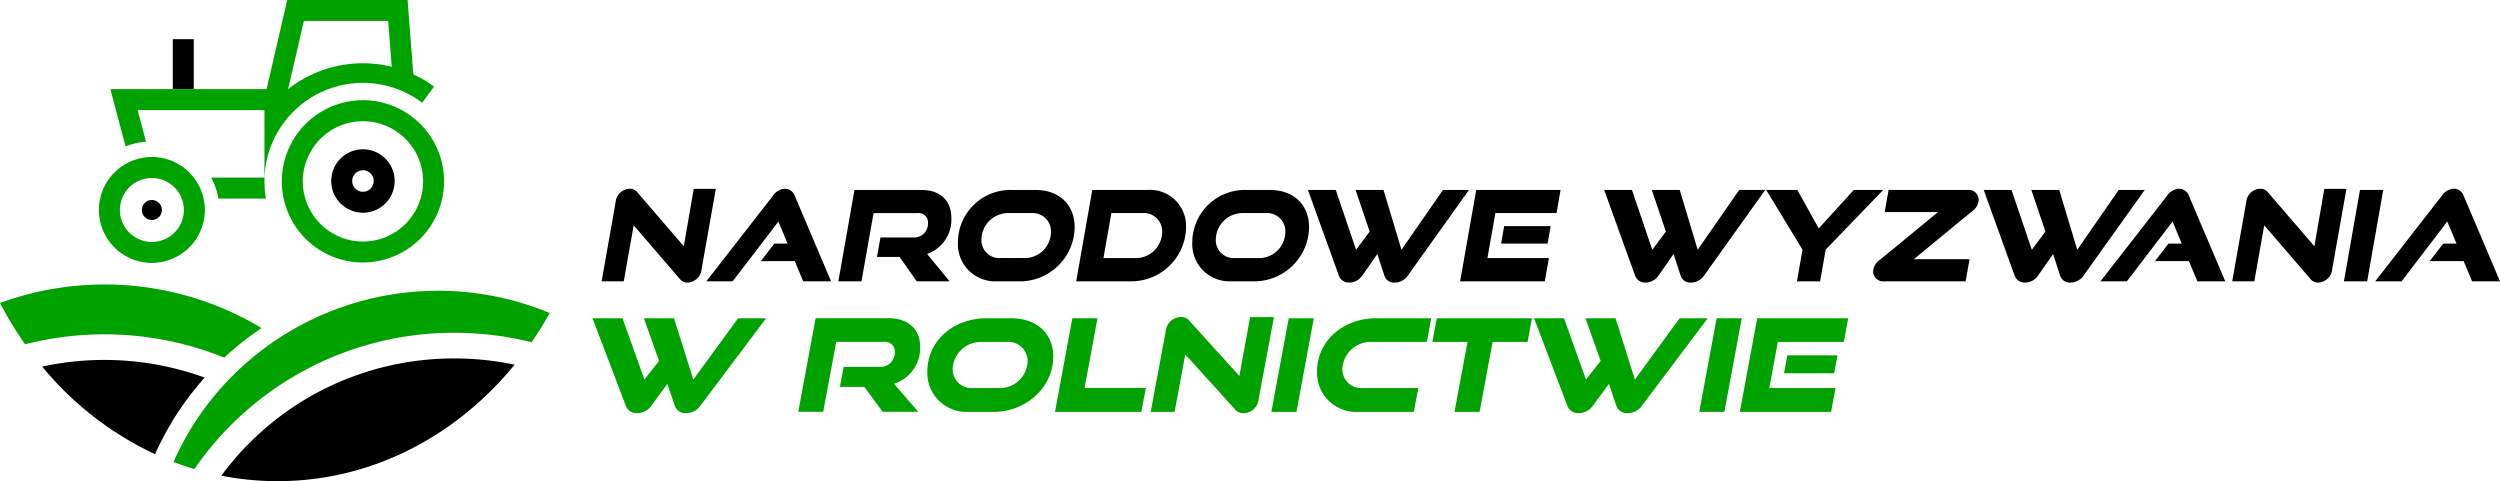 <svg xmlns="http://www.w3.org/2000/svg" width="319.974" height="61.583" viewBox="0 0 319.974 61.583"><g transform="translate(-140.65 -274.26)"><g transform="translate(140.65 279.272)"><g transform="translate(75.835 19.137)"><path d="M413.333,363.175l-1.27,7.173H409.23l1.786-10.1a1.882,1.882,0,0,1,1.786-1.755,1.233,1.233,0,0,1,1.046.516l5.9,6.852,1.27-7.351h2.83l-1.818,10.247a1.892,1.892,0,0,1-1.786,1.755,1.264,1.264,0,0,1-1.046-.516l-5.872-6.821Z" transform="translate(-408.063 -358.49)"/><path d="M468.363,370.355l-1.078-2.589h-4.344l1.72-2.236h1.706l-1.176-2.833-5.854,7.658H455.96l8.492-10.906a2.027,2.027,0,0,1,1.591-.949,1.363,1.363,0,0,1,1.256.949l4.633,10.906H468.36Z" transform="translate(-441.396 -358.497)"/><path d="M524.946,370.762l-2.187-3.119h-2.9l.45-2.494h4.2a1.772,1.772,0,0,0,1.881-1.849,1.193,1.193,0,0,0-1.336-1.27h-5.631l-1.545,8.736H514.92l2.058-11.695h8.59c2.445,0,3.813,1.4,3.813,3.587a4.66,4.66,0,0,1-3.1,4.6l2.878,3.506H524.94Z" transform="translate(-483.452 -358.904)"/><path d="M573.23,370.762a4.758,4.758,0,0,1-4.94-5.017,6.723,6.723,0,0,1,7-6.674h2.944c3.088,0,5,1.947,5,4.776a7.022,7.022,0,0,1-7.061,6.918H573.23Zm3.475-2.976a3.362,3.362,0,0,0,3.492-3.314,2.339,2.339,0,0,0-2.477-2.446h-2.944A3.43,3.43,0,0,0,571.3,365.4a2.284,2.284,0,0,0,2.46,2.38H576.7Z" transform="translate(-521.521 -358.904)"/><path d="M621.09,370.754l2.059-11.694h7.013a4.62,4.62,0,0,1,4.986,4.794,7.013,7.013,0,0,1-7.044,6.9Zm7.543-2.976a3.361,3.361,0,0,0,3.458-3.314,2.331,2.331,0,0,0-2.446-2.446h-4.054l-1.012,5.76Z" transform="translate(-559.183 -358.897)"/><path d="M677.86,370.762a4.758,4.758,0,0,1-4.94-5.017,6.723,6.723,0,0,1,7-6.674h2.944c3.088,0,5,1.947,5,4.776a7.022,7.022,0,0,1-7.061,6.918H677.86Zm3.475-2.976a3.362,3.362,0,0,0,3.492-3.314,2.339,2.339,0,0,0-2.477-2.446h-2.944a3.43,3.43,0,0,0-3.475,3.377,2.284,2.284,0,0,0,2.46,2.38h2.944Z" transform="translate(-596.153 -358.904)"/><path d="M733.429,367.255l-1.9,2.718a2.022,2.022,0,0,1-1.672.932,1.357,1.357,0,0,1-1.367-.932L724.55,359.05h3.555l2.606,7.658,1.737-2.331-1.8-5.324h3.572l2.3,7.658,5.307-7.658h3.329l-7.8,10.923a2.045,2.045,0,0,1-1.689.932,1.3,1.3,0,0,1-1.35-.932l-.886-2.718Z" transform="translate(-632.981 -358.889)"/><path d="M792.49,370.754l2.059-11.694h10.794l-.513,2.959H797l-1.015,5.76h7.867l-.53,2.976H792.493Zm5.244-4.825.387-2.236h5.952l-.387,2.236Z" transform="translate(-681.443 -358.897)"/><path d="M865.669,367.255l-1.9,2.718a2.022,2.022,0,0,1-1.671.932,1.357,1.357,0,0,1-1.368-.932L856.79,359.05h3.555l2.606,7.658,1.737-2.331-1.8-5.324h3.572l2.3,7.658,5.307-7.658H877.4l-7.8,10.923a2.045,2.045,0,0,1-1.689.932,1.3,1.3,0,0,1-1.35-.932l-.886-2.718Z" transform="translate(-727.308 -358.889)"/><path d="M933.059,370.754l.708-4.054-4.647-7.641h3.991l2.735,4.923,4.487-4.923H944.1l-7.368,7.641-.708,4.054h-2.959Z" transform="translate(-778.901 -358.897)"/><path d="M978.291,370.754a1.275,1.275,0,0,1-1.431-1.256,1.9,1.9,0,0,1,.852-1.479l7.448-6.13h-6.821l.5-2.83h10.1a1.275,1.275,0,0,1,1.431,1.256,1.881,1.881,0,0,1-.852,1.479l-7.448,6.13H989.2l-.5,2.833H978.293Z" transform="translate(-812.954 -358.897)"/><path d="M1035.109,367.255l-1.9,2.718a2.022,2.022,0,0,1-1.671.932,1.357,1.357,0,0,1-1.368-.932l-3.942-10.923h3.555l2.606,7.658,1.737-2.331-1.8-5.324h3.572l2.3,7.658,5.307-7.658h3.329l-7.8,10.923a2.045,2.045,0,0,1-1.689.932,1.3,1.3,0,0,1-1.35-.932l-.886-2.718Z" transform="translate(-848.169 -358.889)"/><path d="M1090.752,370.355l-1.078-2.589h-4.344l1.72-2.236h1.706l-1.175-2.833-5.854,7.658h-3.377l8.492-10.906a2.027,2.027,0,0,1,1.591-.949,1.363,1.363,0,0,1,1.256.949l4.633,10.906h-3.572Z" transform="translate(-885.347 -358.497)"/><path d="M1141.26,363.175l-1.27,7.173h-2.83l1.786-10.1a1.882,1.882,0,0,1,1.786-1.755,1.237,1.237,0,0,1,1.047.516l5.9,6.852,1.27-7.351h2.833l-1.818,10.247a1.892,1.892,0,0,1-1.786,1.755,1.264,1.264,0,0,1-1.047-.516l-5.872-6.821Z" transform="translate(-927.296 -358.49)"/><path d="M1187.03,370.754l2.058-11.694h2.976l-2.058,11.694Z" transform="translate(-962.868 -358.897)"/><path d="M1213.4,370.355l-1.078-2.589h-4.344l1.72-2.236h1.706l-1.175-2.833-5.854,7.658H1201l8.492-10.906a2.027,2.027,0,0,1,1.591-.949,1.363,1.363,0,0,1,1.256.949l4.633,10.906H1213.4Z" transform="translate(-972.833 -358.497)"/><path d="M414.736,424.736l-2.047,2.784a2.207,2.207,0,0,1-1.8.955,1.456,1.456,0,0,1-1.474-.955l-4.252-11.19h3.833l2.81,7.844,1.875-2.388-1.944-5.456h3.85l2.48,7.844,5.725-7.844h3.592l-8.415,11.19a2.237,2.237,0,0,1-1.821.955,1.4,1.4,0,0,1-1.456-.955Z" transform="translate(-405.16 -399.747)" fill="#00a200"/><path d="M507.829,428.311l-2.36-3.2h-3.122l.484-2.555h4.527a1.867,1.867,0,0,0,2.03-1.9,1.259,1.259,0,0,0-1.439-1.3h-6.072l-1.666,8.948H497.02l2.222-11.981h9.266c2.638,0,4.111,1.434,4.111,3.676a4.784,4.784,0,0,1-3.349,4.713l3.1,3.592h-4.544Z" transform="translate(-470.684 -399.747)" fill="#00a200"/><path d="M559.957,428.318a5,5,0,0,1-5.327-5.141c0-4.022,3.435-6.838,7.546-6.838h3.174c3.331,0,5.4,2,5.4,4.894,0,3.922-3.469,7.087-7.618,7.087h-3.174Zm3.747-3.048a3.548,3.548,0,0,0,3.764-3.395,2.463,2.463,0,0,0-2.672-2.506h-3.174a3.616,3.616,0,0,0-3.747,3.46,2.409,2.409,0,0,0,2.655,2.44Z" transform="translate(-511.777 -399.754)" fill="#00a200"/><path d="M611.63,428.311l2.222-11.981h3.211l-1.649,8.931h7.841l-.573,3.048H611.63Z" transform="translate(-552.435 -399.747)" fill="#00a200"/><path d="M658.784,420.564l-1.37,7.351H654.36l1.927-10.35a1.986,1.986,0,0,1,1.927-1.795,1.356,1.356,0,0,1,1.127.528l6.368,7.021,1.37-7.532h3.053l-1.961,10.5a2,2,0,0,1-1.927,1.8,1.383,1.383,0,0,1-1.127-.528l-6.333-6.987Z" transform="translate(-582.914 -399.348)" fill="#00a200"/><path d="M708.22,428.311l2.222-11.981h3.211l-2.222,11.981Z" transform="translate(-621.333 -399.747)" fill="#00a200"/><path d="M733.937,428.318a5,5,0,0,1-5.327-5.141c0-4.022,3.435-6.838,7.549-6.838h7.061l-.556,3.033H735.6a3.616,3.616,0,0,0-3.747,3.46,2.409,2.409,0,0,0,2.655,2.44h7.061L741,428.321h-7.061Z" transform="translate(-635.877 -399.754)" fill="#00a200"/><path d="M782.937,428.311l1.666-8.948H780.11l.556-3.033h12.179l-.556,3.033h-4.475l-1.666,8.948Z" transform="translate(-672.612 -399.747)" fill="#00a200"/><path d="M835.076,424.736l-2.047,2.784a2.207,2.207,0,0,1-1.8.955,1.456,1.456,0,0,1-1.474-.955L825.5,416.33h3.833l2.81,7.844,1.875-2.388-1.944-5.456h3.85l2.48,7.844,5.725-7.844h3.592l-8.415,11.19a2.237,2.237,0,0,1-1.821.955,1.4,1.4,0,0,1-1.456-.955Z" transform="translate(-704.989 -399.747)" fill="#00a200"/><path d="M899.26,428.311l2.222-11.981h3.211l-2.222,11.981Z" transform="translate(-757.602 -399.747)" fill="#00a200"/><path d="M917.36,428.311l2.222-11.981h11.643l-.556,3.033H922.22l-1.092,5.9h8.483l-.573,3.048Zm5.657-4.943.416-2.291h6.419l-.416,2.291Z" transform="translate(-770.512 -399.747)" fill="#00a200"/></g><g transform="translate(0 31.396)"><path d="M239.486,449.279a37.242,37.242,0,0,0,7.19.7c12.024,0,22.838-5.748,30.336-14.908a37.648,37.648,0,0,0-7.712-.8,37.134,37.134,0,0,0-14.8,3.045c-.095.04-.186.08-.281.123l-.456.206c-.158.072-.313.146-.47.221-.118.054-.232.112-.35.169-.1.049-.2.095-.3.143-.235.118-.467.235-.7.358l-.029.014a37.07,37.07,0,0,0-12.443,10.728Z" transform="translate(-211.145 -424.803)"/><path d="M263.943,410.643q1.247-1.8,2.328-3.733a37.249,37.249,0,0,0-40.4,7.833,36.373,36.373,0,0,0-7.752,11.23q1.316.5,2.672.906a40.3,40.3,0,0,1,33.274-17.44,40.867,40.867,0,0,1,9.877,1.207Z" transform="translate(-195.909 -403.254)" fill="#00a200"/><path d="M159.493,435.814a41.322,41.322,0,0,0,14.441,11.2,38.1,38.1,0,0,1,6.35-9.8,37.6,37.6,0,0,0-20.794-1.408Z" transform="translate(-154.089 -425.295)"/><path d="M140.653,403.621a46.09,46.09,0,0,0,3.211,5.287,40.986,40.986,0,0,1,25.493,1.706,38.538,38.538,0,0,1,4.774-3.784,38.958,38.958,0,0,0-33.481-3.205Z" transform="translate(-140.65 -401.25)" fill="#00a200"/></g><path d="M276.844,339.769a10.384,10.384,0,1,1,10.384-10.384A10.4,10.4,0,0,1,276.844,339.769Zm0-18.082a7.7,7.7,0,1,0,7.7,7.7A7.71,7.71,0,0,0,276.844,321.686Z" transform="translate(-230.39 -311.185)" fill="#00a200"/><path d="M191.588,357.905a6.778,6.778,0,1,1,6.778-6.778A6.785,6.785,0,0,1,191.588,357.905Zm0-10.869a4.094,4.094,0,1,0,4.094,4.094A4.1,4.1,0,0,0,191.588,347.036Z" transform="translate(-172.149 -329.267)" fill="#00a200"/><path d="M292.58,349.029a4.06,4.06,0,1,1,4.06-4.06A4.063,4.063,0,0,1,292.58,349.029Zm0-5.436a1.376,1.376,0,1,0,1.376,1.376A1.376,1.376,0,0,0,292.58,343.594Z" transform="translate(-246.126 -326.813)"/><rect width="2.684" height="6.396" transform="translate(22.116 0)"/><circle cx="1.282" cy="1.282" r="1.282" transform="translate(18.157 20.582)"/></g><path d="M209.642,297.471a12.6,12.6,0,0,1,20.189-10.063l1.52-2.07a15.63,15.63,0,0,0-2.658-1.565l-.734-9.513h-15.4l-2.646,11.408H189.92L191.867,293a8.648,8.648,0,0,1,2.618-.6l-1.075-4.045h16.227v8.638h-6.809a8.672,8.672,0,0,1,.917,2.684h6.092a12.622,12.622,0,0,1-.195-2.2Zm5.046-20.531h10.788l.453,5.863a15.515,15.515,0,0,0-13.263,2.864l2.024-8.727Z" transform="translate(-35.144)" fill="#00a200"/></g></svg>